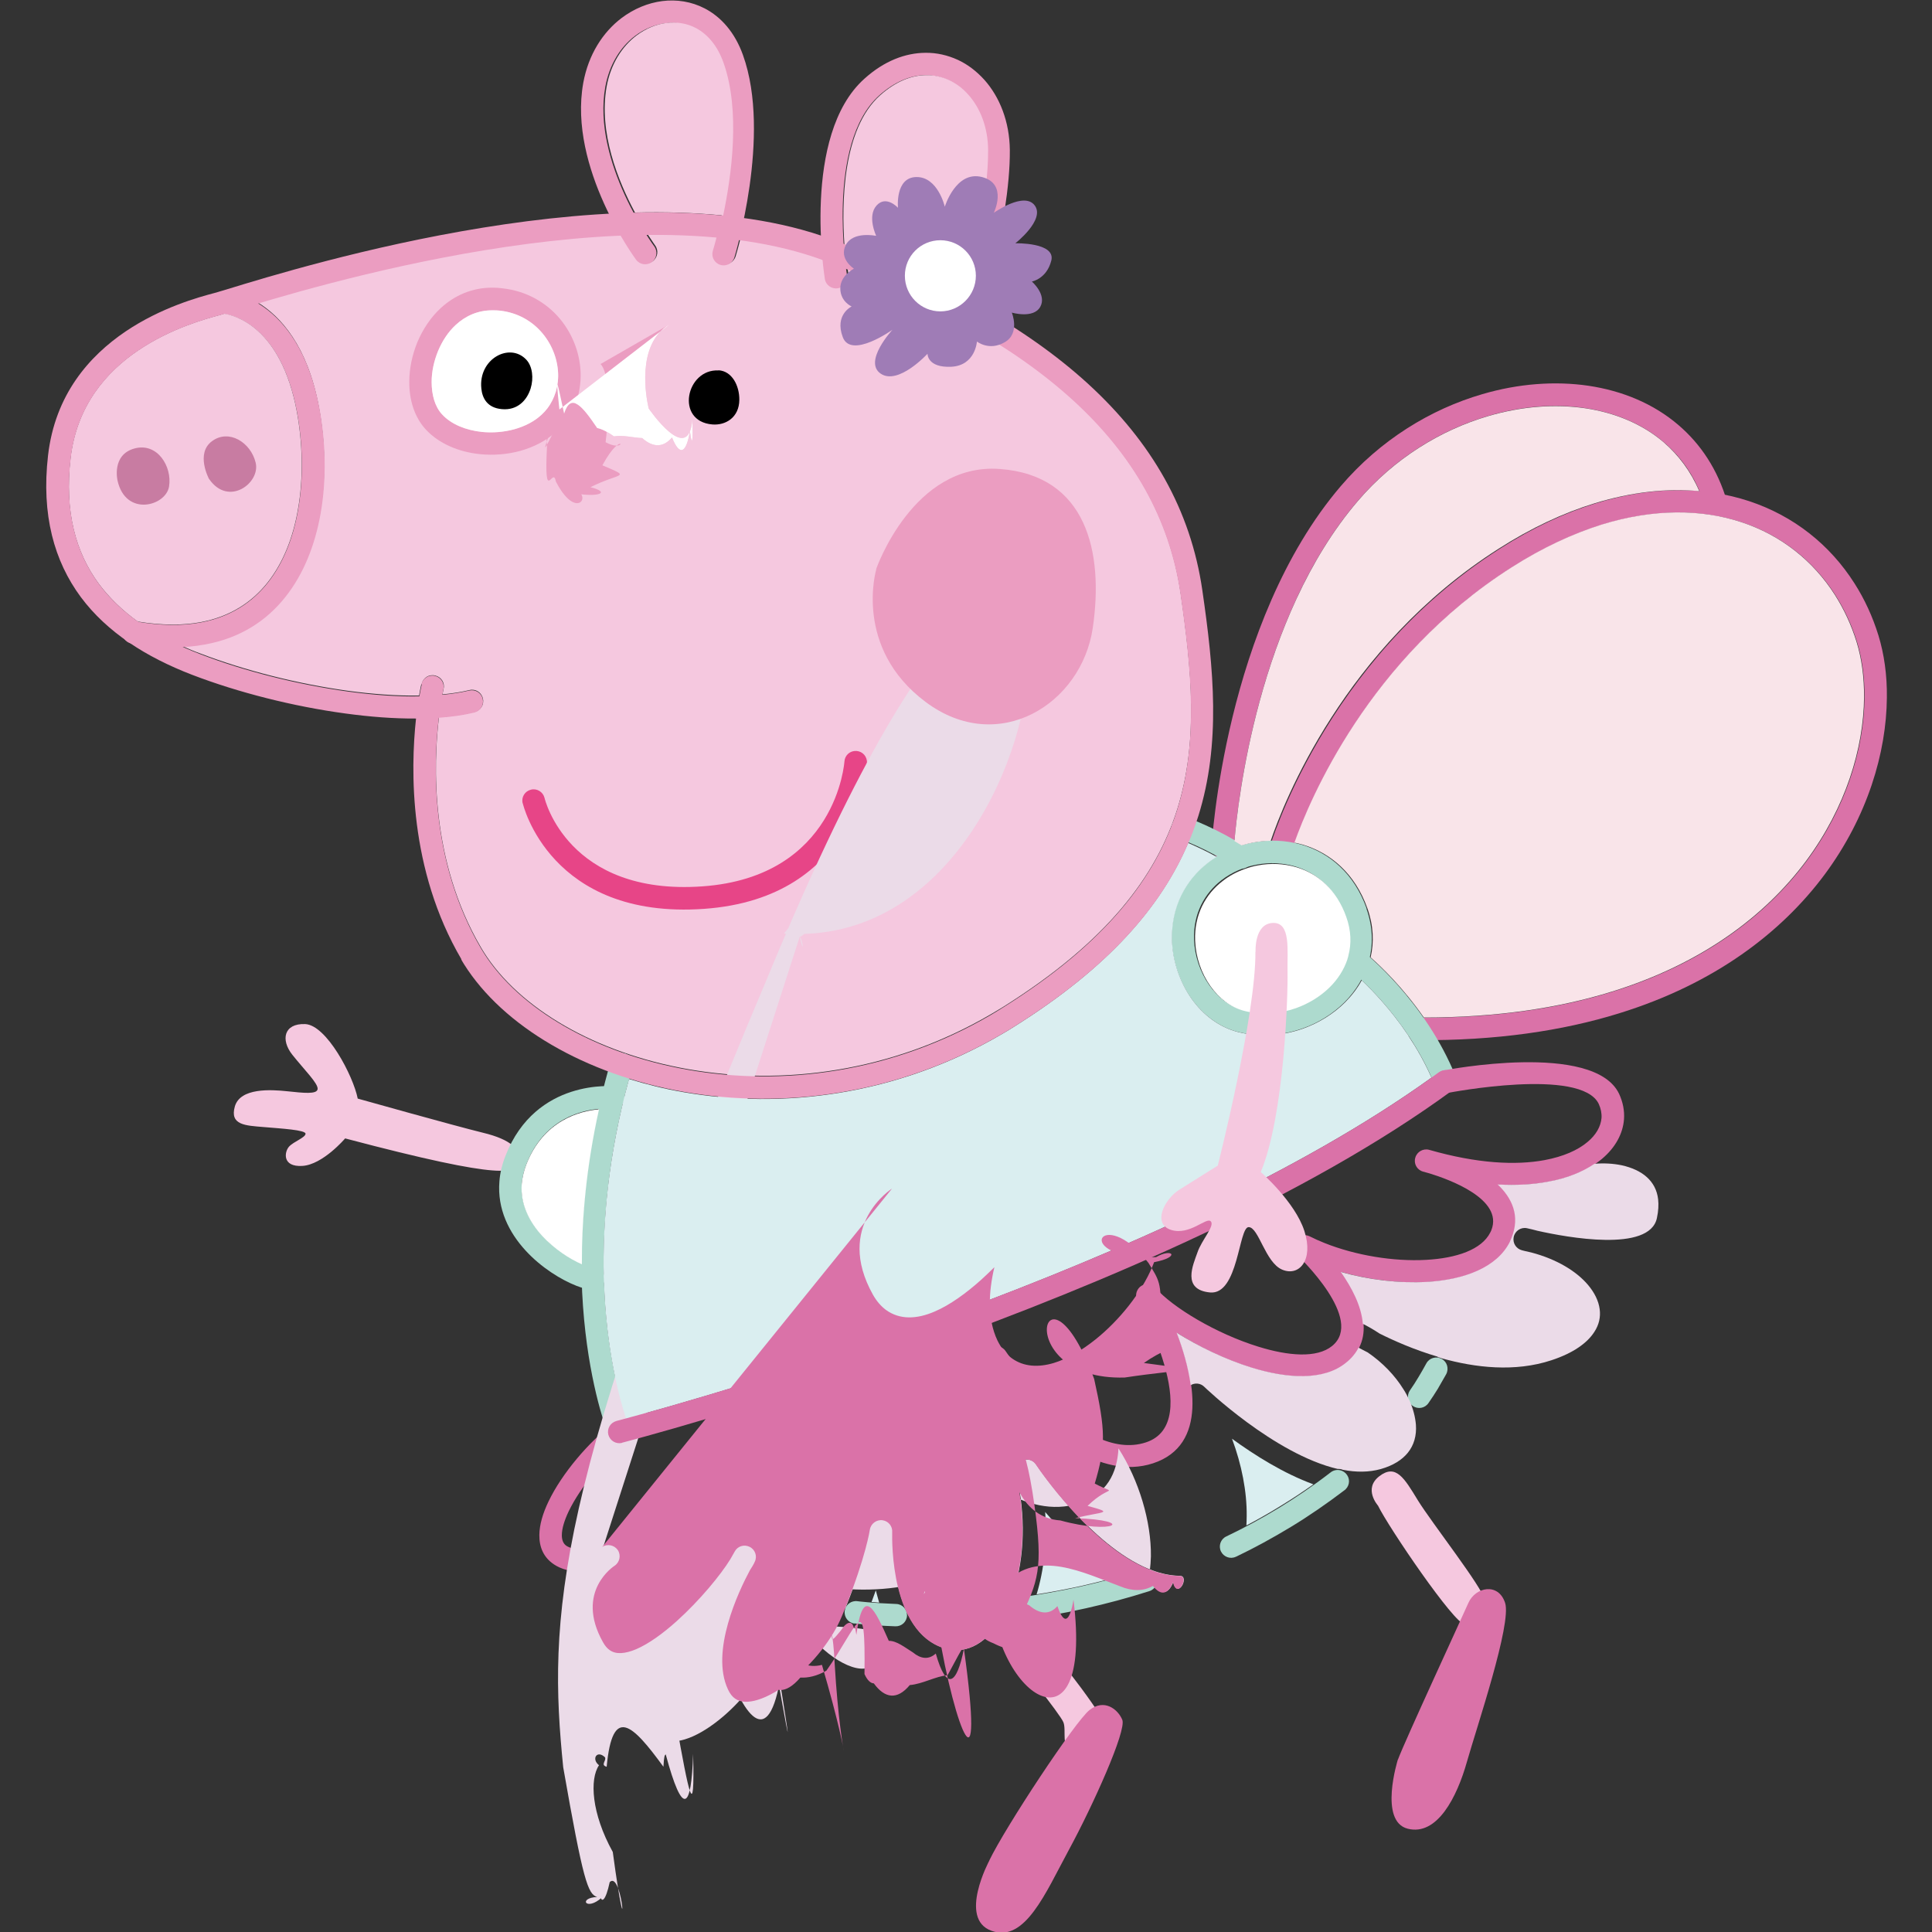 <?xml version="1.0" encoding="UTF-8"?>
<svg width="12.627mm" height="12.627mm" version="1.1" viewBox="0 0 12.627 12.627" xmlns="http://www.w3.org/2000/svg"><rect x="0" y="0" width="12.627" height="12.627" fill="#333333" stroke="none"/><g transform="translate(-98.954 -142.08)"><g transform="translate(.3 9.3961e-5)"><path d="m105.29 152.92s.292.361.314.416c.022.054-.02.174.062.183.082.009.21-.138.192-.199-.018-.061-.391-.557-.503-.635-.113-.078-.178.005-.183.041-.006.036.119.195.119.195" style="fill-rule:evenodd;fill:#f5c8df"/><path d="m107.66 151.92s-.098-.11.009-.192c.108-.083.163.012.252.158.09.146.425.573.435.648.011.075-.065.156-.129.161-.065.004-.498-.633-.567-.775z" style="fill-rule:evenodd;fill:#f5c8df"/><path d="m100.91 149.52s-.146.172-.28.18c-.134.008-.117-.093-.087-.126.03-.033.107-.059.108-.084.001-.025-.156-.034-.274-.044-.118-.01-.223-.012-.188-.135.036-.123.237-.11.342-.099.105.011.196.022.199-.015.003-.037-.087-.125-.165-.223-.078-.098-.056-.206.083-.201.14.005.315.339.344.487 0 0 .63.177.818.223.188.045.252.114.234.188-.018.074-.065.132-1.135-.151" style="fill-rule:evenodd;fill:#f5c8df"/><path d="m107.09 147.67c-.011.039-.052.061-.091.05-.039-.011-.061-.052-.05-.091.001-.004.352-1.228 1.508-1.963.214-.137.424-.234.625-.296.372-.115.714-.11 1.003-.015.291.096.529.285.689.537.066.103.119.218.157.341.037.121.057.259.055.407-.003.358-.126.777-.407 1.156-.28.376-.716.713-1.344.907-.368.114-.803.179-1.311.175-.041-0-.073-.034-.073-.074 0-.041.033-.073.074-.073.492.004.912-.059 1.266-.169.595-.184 1.007-.501 1.27-.854.261-.352.376-.739.379-1.069.001-.133-.016-.256-.049-.363-.034-.11-.082-.213-.141-.306-.142-.223-.352-.391-.611-.476-.261-.086-.573-.09-.913.015-.188.058-.386.15-.59.279-1.109.705-1.444 1.877-1.445 1.88z" style="fill:#da72a8"/><path d="m106.72 147.62c-.002.041-.037.072-.078.069-.041-.002-.072-.037-.069-.078 0-.004.082-1.462.844-2.354.258-.302.588-.503.925-.601.235-.069.474-.087.693-.055.223.033.427.118.589.257.145.124.256.29.317.499.011.039-.011.08-.05.091-.039.011-.08-.011-.091-.05-.052-.18-.147-.322-.272-.428-.14-.12-.319-.194-.515-.223-.199-.03-.417-.012-.631.051-.311.091-.616.277-.854.556-.73.854-.809 2.262-.809 2.267z" style="fill:#da72a8"/><path d="m101.88 143.96c.021 0 .042.001.061.003.161.017.29.094.378.2.088.105.136.24.135.372 0 .018-.001.035-.003.052-.013.131-.071.234-.152.309-.067.062-.149.105-.237.129-.086.024-.179.031-.267.022-.138-.015-.268-.069-.353-.161-.074-.08-.109-.193-.108-.313.001-.086.019-.175.053-.258.035-.083.086-.161.153-.223.088-.082.203-.135.34-.134z" style="fill:#ed9cc7"/><path d="m102.74 144.77c-.013-.057-.106-.515.208-.698.036-.021.074-.037.114-.048.132-.038.273-.02.397.039.122.058.23.155.3.276.026.044.047.092.061.143.023.08.032.16.026.235-.007.102-.041.197-.099.274-.059.078-.143.137-.252.169-.07.021-.151.029-.24.022-.454-.033-.511-.377-.516-.412z" style="fill:#ed9cc7"/><path d="m101.41 146.55c.009-.04.048-.065.088-.055.04.009.065.048.055.087 0 0-.003.013-.007.036.064-.006.122-.015.176-.028.04-.01.079.015.088.055.01.04-.015.079-.055.088-.07.017-.148.028-.232.034-.037.306-.058.938.275 1.506.005.008.01.017.017.028.232.37.732.661 1.338.767.61.107 1.325.023 1.98-.361.026-.015.052-.031.08-.048.671-.422.997-.849 1.136-1.293.139-.445.093-.914.021-1.411-.071-.489-.31-.905-.7-1.262-.177-.163-.387-.313-.626-.453l-.005.017c-.012.039-.053.061-.092.049s-.061-.053-.049-.092c0-0.0.006-.018.015-.048-.217-.118-.457-.228-.719-.331.003.022.005.034.005.035.006.04-.021.078-.061.084-.04.006-.078-.021-.084-.061-0-7e-4-.007-.044-.015-.116l-.004-.001c-.168-.062-.351-.104-.543-.131-.017.069-.03.109-.03.11-.012.039-.053.061-.092.049-.039-.012-.061-.053-.049-.091 0-0.0.01-.031.023-.084-.149-.014-.302-.02-.457-.018.03.046.049.073.049.073.024.033.017.079-.016.103-.033.024-.079.017-.103-.016-0-.001-.044-.059-.1-.156-.944.038-1.923.308-2.376.443.146.09.322.28.397.68.041.218.049.464.008.694-.036.201-.109.392-.229.543-.123.155-.295.268-.524.311-.046.008-.095.014-.146.017.037.017.075.033.114.047.292.112.641.2.969.245.163.022.32.033.463.031.008-.048.015-.075.015-.076z" style="fill:#f5c8df"/><path d="m102.07 147.33c-.01-.04.014-.079.054-.089.039-.01.079.014.089.054 0.0.002.15.64 1.031.578.879-.062.929-.815.929-.817.003-.041.038-.071.079-.068.041.003.071.038.068.079 0 .002-.058.882-1.065.953-1.006.071-1.184-.687-1.184-.689z" style="fill:#e74587"/><path d="m101.92 144.11c-.016-.002-.031-.002-.047-.002-.096-7e-4-.177.037-.24.095-.05.046-.089.106-.116.171-.027.066-.042.136-.042.202-0.0.084.021.162.069.213.06.065.156.103.26.114.07.007.144.001.213-.018.067-.019.129-.05.177-.095.057-.053.096-.124.106-.217.001-.013.002-.025.002-.037 0-.098-.036-.198-.102-.277-.066-.079-.161-.136-.28-.149zm-.046-.15c.021 0.0.042.001.061.004.161.017.29.094.379.2.088.106.136.241.135.373-0.0.018-.001.035-.003.051-.013.131-.07.234-.152.309-.067.062-.149.104-.237.129-.086.024-.179.031-.267.022-.138-.014-.268-.069-.353-.161-.074-.08-.109-.193-.108-.313 0-.085.019-.175.053-.258.035-.083.086-.161.152-.222.089-.082.204-.135.34-.134z" style="fill:#eb9dc1"/><path d="m103.03 144.2c-.224.13-.149.492-.139.537.001.004.002.009.003.013 0 7e-4.026.26.38.285.072.005.135-.001.189-.016.076-.022.134-.063.175-.117.041-.054.064-.121.07-.195.004-.059-.002-.122-.021-.184-.011-.038-.027-.075-.047-.11-.055-.095-.14-.171-.236-.216-.094-.044-.198-.059-.294-.031-.027.008-.054.019-.08.035m-.282.571c-.013-.057-.106-.515.208-.698.036-.021.074-.037.114-.048.132-.038.273-.02.397.039.122.058.23.155.301.276.025.044.046.092.061.143.023.08.032.16.026.235-.007.102-.041.197-.099.274-.059.078-.143.137-.252.169-.071.021-.151.029-.24.022-.454-.033-.511-.377-.516-.412z" style="fill:#eb9dc1"/><path d="m102.93 143.69c.024.033.017.079-.016.103-.033.024-.079.017-.103-.016-.001-.002-.445-.599-.345-1.155.034-.187.129-.332.25-.424.081-.061.173-.099.266-.111.095-.012.191.003.278.048.106.055.197.156.25.305.189.525-.056 1.32-.056 1.322-.012.039-.053.061-.092.049-.039-.012-.061-.053-.049-.092 7e-4-.002.231-.75.059-1.229-.041-.112-.105-.186-.18-.225-.059-.031-.125-.041-.191-.033-.068.009-.136.037-.196.082-.094.071-.168.185-.195.334-.088.492.319 1.04.32 1.042z" style="fill:#eb9dc1"/><path d="m104.19 143.88c.006.04-.021.078-.061.084-.04.006-.078-.021-.084-.061-0-.002-.155-.939.259-1.309.13-.117.268-.168.398-.169.075-.001.146.016.212.046.065.03.123.075.173.13.101.113.165.274.167.459.004.478-.223 1.205-.224 1.207-.012.039-.053.06-.092.049-.039-.012-.061-.053-.049-.092 7e-4-.002.221-.709.217-1.163-.001-.147-.051-.274-.129-.362-.037-.041-.079-.073-.126-.095-.046-.021-.096-.033-.149-.033-.095.001-.199.041-.301.132-.353.316-.212 1.174-.211 1.177z" style="fill:#eb9dc1"/><path d="m107.46 148.32c.02-.077.018-.162-.014-.252-.063-.179-.187-.283-.326-.325-.082-.024-.169-.028-.252-.012-.084.015-.163.05-.23.101-.111.086-.186.219-.18.389.004.107.04.213.1.298.056.079.131.138.218.161.114.03.233.021.34-.017.084-.029.16-.076.22-.136.059-.059.103-.129.123-.208zm.125-.301c.042.119.044.233.017.337-.028.105-.085.199-.162.276-.076.075-.171.134-.274.17-.134.047-.283.058-.426.021-.122-.032-.226-.113-.301-.219-.075-.107-.122-.241-.127-.378-.008-.223.091-.398.238-.511.085-.065.186-.109.292-.129.106-.02.217-.015.321.015.181.054.342.188.423.417z" style="fill:#addace"/><path d="m106.36 147.56c-.038-.013-.059-.055-.045-.093.013-.038.055-.059.093-.045.001 0 .201.07.398.201.034.023.043.068.021.102-.022.034-.068.043-.102.021-.182-.121-.365-.185-.365-.185z" style="fill:#addace"/><path d="m107.48 148.42c-.032-.025-.037-.072-.012-.103.025-.032.071-.037.103-.012.001.001.397.313.598.813.015.038-.003.08-.041.096-.038.015-.08-.003-.096-.041-.187-.463-.552-.752-.553-.752z" style="fill:#addace"/><path d="m102.77 151.41c.015.038-.003.08-.041.096-.038.015-.081-.003-.096-.041-.001-.003-.411-.991.013-2.45.011-.039.052-.061.091-.05.039.011.061.052.05.091-.41 1.409-.019 2.351-.018 2.353z" style="fill:#addace"/><path d="m108.12 149.22c-.04.007-.078-.019-.086-.059-.007-.04.019-.078.059-.086.003-0.0.979-.191 1.143.154.025.054.036.11.032.166-.007.094-.056.185-.144.259-.082.068-.198.122-.348.15-.096.018-.206.025-.329.018.094.088.149.204.091.349-.004.01-.008.02-.012.028-.083.165-.294.246-.543.26-.178.01-.378-.014-.561-.065.127.181.235.43.031.595-.144.117-.38.104-.619.031-.17-.053-.345-.138-.487-.228.113.296.206.733-.158.852-.348.113-.705-.202-.909-.433.029.317.011.798-.356.857-.043.007-.083.01-.121.008-.169-.005-.287-.082-.369-.193-.048-.065-.083-.141-.107-.22-.101.294-.286.663-.591.697-.08.009-.147.001-.202-.021-.091-.037-.146-.107-.174-.196-.025-.08-.027-.174-.013-.27.002-.013.004-.025.007-.038-.24.237-.591.522-.887.519h-0c-.084-.001-.147-.019-.193-.05-.067-.045-.096-.112-.095-.192 7e-4-.067.023-.142.06-.219.088-.184.265-.391.424-.511.032-.025.078-.018.103.014.024.032.018.078-.014.103-.143.108-.302.294-.381.458-.028.059-.045.113-.045.157-0.0.03.009.055.03.069.023.015.06.024.113.025.417.005 1.012-.722 1.052-.771.024-.033.07-.04.103-.016.033.024.04.07.017.103-.068.093-.127.236-.147.373-.011.075-.011.147.007.205.015.048.043.085.088.103.033.013.076.018.131.012.401-.046.558-.941.559-.943h0c.006-.035.037-.061.074-.06.04.001.072.035.071.075-.002.061.002.134.014.21.017.107.051.217.113.3.057.077.139.13.255.133.029.001.06-.001.094-.007.398-.064.194-.955.194-.958-.006-.029.005-.059.03-.077.034-.023.079-.014.102.02.001.002.492.736.917.597.392-.128-.054-.923-.055-.925-.016-.03-.01-.067.016-.091.03-.026.077-.024.103.007.111.127.395.298.67.383.196.061.383.077.483-.004.214-.173-.211-.578-.23-.597-.024-.021-.031-.057-.016-.087.018-.036.062-.051.099-.033.032.016.065.031.098.044.203.081.451.122.664.11.199-.011.363-.067.419-.179.003-.006.006-.011.007-.015.081-.204-.28-.333-.404-.371l-.043-.012c-.039-.011-.062-.052-.05-.091.011-.039.052-.062.091-.051.314.09.566.102.754.067.123-.023.217-.065.28-.118.057-.047.087-.102.092-.157.002-.03-.004-.061-.018-.092-.115-.241-.98-.073-.982-.073" style="fill:#da72a8"/><path d="m102.67 149.18c.04.004.07.04.066.08-.004.04-.04.07-.08.066-.001 0-.403-.044-.561.361-.017.044-.027.086-.03.126-.011.134.05.25.132.34.086.095.196.161.277.193.027.011.05.017.065.018.04.003.071.038.067.079-.003.041-.038.071-.079.068-.029-.002-.066-.012-.107-.028-.097-.038-.229-.118-.332-.231-.107-.117-.185-.27-.17-.451.004-.054.017-.11.04-.168.199-.509.711-.453.712-.453z" style="fill:#addace"/><path d="m107.99 151.25c-.023.034-.069.042-.102.019-.034-.023-.042-.069-.019-.102.02-.029.039-.058.056-.087.017-.028.034-.058.051-.089.019-.036.064-.049.1-.03.036.019.049.064.03.1-.017.03-.035.062-.055.096-.019.031-.04.063-.061.093zm-1.258 1.004c-.036.018-.08.002-.098-.034-.018-.037-.002-.081.034-.098.115-.055.23-.117.345-.187.113-.069.225-.145.335-.23.029-.025.073-.024.101.004.029.029.029.075 0 .104-.002.002-.005.005-.007.006-.116.088-.233.169-.352.241-.119.072-.238.137-.357.194zm-1.409.414c-.04.005-.077-.023-.083-.064-.005-.04.023-.077.064-.082.132-.018.272-.042.417-.074.129-.029.264-.065.401-.109.038-.012.08.009.092.048.012.038-.009.08-.048.092-.141.045-.28.082-.414.112-.15.034-.294.059-.429.076zm-1.086.023c-.04-.006-.068-.043-.062-.084.006-.04.043-.068.084-.062 0 0 .092.012.252.018.041.001.072.035.071.075-.001.041-.035.072-.075.071-.17-.006-.268-.019-.268-.019z" style="fill:#addace"/><path d="m100.11 144.13c-.041-.003-.071-.038-.068-.078.002-.041.038-.071.078-.068.001 0 .483.023.621.761.041.218.049.464.008.694-.036.201-.109.391-.23.543-.123.155-.294.268-.524.31-.139.026-.298.026-.481-.006-.04-.007-.067-.045-.06-.085.007-.04.045-.067.085-.06.165.029.307.03.428.007.192-.036.334-.13.436-.258.104-.131.168-.298.199-.477.038-.213.03-.44-.007-.641-.117-.624-.486-.641-.487-.641z" style="fill:#eb9dc1"/><path d="m101.92 144.11c-.016-.002-.031-.002-.047-.002-.096-7e-4-.177.037-.24.095-.05.046-.089.106-.116.171-.027.066-.042.136-.042.202-0.0.084.021.162.069.213.06.065.156.103.26.114.07.007.144.001.213-.018.067-.019.129-.05.177-.095.057-.053.096-.124.106-.217.001-.013.002-.025.002-.037 0-.098-.036-.198-.102-.277-.066-.079-.161-.136-.28-.149z" style="fill:#fff"/><path d="m103.03 144.2c-.224.13-.149.492-.139.537.001.004.002.009.003.013 0 7e-4.026.26.38.285.072.005.135-.001.189-.016.076-.022.134-.063.175-.117.041-.054.064-.121.07-.195.004-.059-.002-.122-.021-.184-.011-.038-.027-.075-.047-.11-.055-.095-.14-.171-.236-.216-.094-.044-.198-.059-.294-.031-.027.008-.054.019-.08.035" style="fill:#fff"/><path d="m103.38 143.49c.055-.26.115-.688.002-1.002-.04-.112-.105-.185-.18-.225-.059-.031-.125-.041-.192-.033-.068.008-.136.037-.196.082-.094.071-.168.185-.195.333-.054.3.075.619.185.824.195-.005.388.001.575.019z" style="fill:#f5c8df"/><path d="m104.95 144.03c.065-.242.164-.664.162-.97-.001-.147-.051-.274-.13-.362-.036-.041-.079-.073-.126-.095-.046-.021-.096-.033-.149-.032-.096 7e-4-.199.041-.301.132-.246.22-.252.705-.233.978.282.108.541.224.776.35z" style="fill:#f5c8df"/><path d="m107.46 148.35c.001-.002.001-.005.002-.007.002-.006.004-.012.005-.019.02-.076.018-.162-.014-.251-.063-.179-.187-.284-.326-.325-.082-.024-.169-.028-.252-.012-.029.005-.057.013-.084.023l-.003.001c-.051.018-.1.044-.143.078-.111.085-.186.219-.18.389.004.108.04.213.1.298.056.079.131.138.218.161.114.03.233.021.341-.017.084-.03.16-.077.22-.136.053-.052.093-.114.116-.182z" style="fill:#fff"/><path d="m102.57 149.33c-.127.011-.363.072-.476.36-.017.044-.026.086-.03.126-.011.134.05.25.132.34.081.088.182.153.261.187-.001-.293.028-.634.112-1.013" style="fill:#fff"/><path d="m102.67 152.31c-.032.023-.246.188-.072.497.013.023.027.04.043.051.042.031.104.024.173-.005.084-.036.177-.104.266-.184.151-.136.286-.302.349-.403-.034-.035-.058-.079-.073-.128-.025-.08-.027-.174-.012-.27.002-.013.004-.025.007-.038-.186.183-.439.395-.68.48z" style="fill:#ebdbe8"/><path d="m102.6 152.18c.007-.004.015-.006.022-.007.395-.133.859-.699.894-.743.024-.033.07-.04.103-.016.033.024.04.07.017.103-.068.094-.127.236-.147.373-.011.075-.011.148.007.205.015.048.043.085.088.104.033.013.076.018.131.012.401-.045.558-.94.559-.943h0c.006-.035.037-.061.074-.06.041.001.073.035.072.075-.002.061.001.134.014.209.017.107.051.217.113.3.057.076.139.13.255.134.029 7e-4.06-.001.093-.007.398-.064.195-.956.194-.958-.006-.029.005-.06.031-.077.034-.023.079-.014.102.019.001.002.491.736.917.597.392-.128-.054-.923-.055-.925-.016-.03-.011-.068.016-.091.031-.027.077-.024.104.007.111.127.394.298.67.384.196.061.383.076.484-.005.033-.027.051-.059.057-.095 0-.006.001-.012.002-.017.015-.194-.274-.469-.29-.484-.024-.022-.031-.058-.016-.087.018-.036.062-.051.098-.033.032.016.065.031.098.044.203.081.451.122.664.11.199-.011.363-.067.419-.179.003-.006.005-.011.007-.015.081-.204-.28-.333-.404-.371l-.043-.012c-.039-.011-.062-.052-.05-.091.011-.039.052-.062.091-.05.314.09.567.102.755.067.11-.02.197-.056.259-.102.001-.001.002-.002.004-.003.006-.004.012-.009.017-.013.056-.047.087-.102.092-.157.002-.03-.004-.061-.018-.092-.106-.222-.848-.097-.967-.075-1.828 1.333-5.156 2.225-5.397 2.288-.14.11-.293.289-.369.449-.028.059-.045.113-.045.157 0 .03.009.055.03.069.023.015.06.024.113.025.044 7e-4.09-.007.137-.021z" style="fill:#ebdbe8"/><path d="m107.96 148.73c.476 0.0.883-.062 1.228-.169.595-.184 1.007-.501 1.27-.854.261-.352.376-.739.379-1.069.001-.133-.016-.256-.049-.363-.034-.11-.082-.213-.141-.306-.142-.223-.352-.391-.611-.476-.261-.086-.572-.09-.913.015-.188.059-.386.15-.59.28-.935.595-1.32 1.521-1.419 1.799.018.004.036.008.054.013.181.054.342.188.423.417.04.112.044.22.021.32.066.058.21.195.348.393z" style="fill:#f9e4e9"/><path d="m107.86 148.85c-.001-.002-.003-.004-.004-.006-.111-.165-.229-.288-.302-.357-.029.053-.067.102-.11.145-.076.075-.171.134-.275.171-.134.047-.283.058-.427.021-.122-.032-.226-.112-.301-.218-.075-.107-.122-.241-.127-.378-.007-.223.091-.398.238-.511.017-.013.036-.026.054-.037-.074-.041-.141-.071-.187-.091-.175.412-.515.81-1.134 1.199-.026.017-.054.034-.084.051-.688.403-1.439.491-2.08.379-.123-.021-.242-.051-.356-.086-.137.501-.174.94-.165 1.296.001.006.001.012.001.018l-0.0.002c.014.46.103.777.145.903.481-.129 3.532-.983 5.264-2.228-.045-.101-.097-.192-.151-.273z" style="fill:#daeef0"/><path d="m109.76 145.29c-.055-.129-.135-.235-.232-.319-.14-.12-.319-.194-.515-.223-.199-.029-.416-.012-.631.051-.311.091-.616.277-.854.556-.654.765-.785 1.974-.806 2.222.015.009.031.018.047.028.024-.007.049-.013.073-.018.038-.007.078-.011.117-.012.083-.245.477-1.265 1.49-1.909.214-.137.424-.234.625-.296.244-.075.474-.1.686-.08z" style="fill:#f9e4e9"/><path d="m108.05 150.95c.008.001.017.003.025.007.221.062.48.092.719.013.143-.047.234-.113.28-.185.031-.047.042-.098.035-.149-.007-.053-.033-.107-.076-.158-.076-.09-.204-.168-.37-.212-.039-.008-.062-.015-.063-.015-.037-.01-.061-.047-.053-.086.008-.04.047-.066.086-.058.024.005.047.011.07.017.191.043.732.143.78-.083.01-.046.012-.087.008-.123-.007-.061-.034-.109-.074-.145-.042-.038-.1-.063-.163-.077-.057-.012-.118-.015-.179-.01-.078.053-.18.095-.304.117-.096.018-.206.025-.329.018.094.089.149.205.091.349-.004.01-.008.019-.012.028-.084.165-.295.246-.543.26-.178.01-.378-.013-.561-.065.071.101.135.222.144.339.038.019.075.041.11.064.094.047.227.106.38.151z" style="fill:#ebdbe8"/><path d="m107.4 151.68c.01 0 .021.002.03.006.087.017.171.017.249-.005.081-.023.138-.06.175-.105.042-.051.059-.115.054-.184-.004-.051-.018-.104-.041-.157-.001-.001-.001-.003-.002-.004-.011-.024-.024-.049-.039-.072-.055-.089-.135-.173-.233-.24-.022-.011-.042-.022-.06-.031-.018.035-.045.069-.083.099-.144.117-.38.104-.619.03-.17-.053-.345-.138-.487-.227.04.104.076.224.092.343.028-.017.065-.013.088.01.001.001.458.442.875.538z" style="fill:#ebdbe8"/><path d="m106.8 152.05c.072-.038.145-.079.216-.123.074-.045.149-.094.222-.146-.195-.071-.385-.191-.532-.298.063.168.098.347.096.506 0 .021-.001.041-.002.061" style="fill:#daeef0"/><path d="m105.43 152.5c.096-.015.195-.034.296-.056.075-.017.151-.036.229-.058-.187-.117-.353-.286-.47-.424.013.195-.008.38-.056.538" style="fill:#daeef0"/><path d="m104.35 152.55c.015.001.032.002.05.004-.008-.027-.015-.054-.022-.08-.009.025-.018.05-.028.077z" style="fill:#daeef0"/><path d="m104.18 152.59c.001-.002.002-.004.002-.006.133-.332.159-.506.159-.507.006-.04.044-.068.084-.062.039.006.066.042.062.08-.001.039-.004.29.083.496.005.008.009.016.011.025.05.107.126.198.243.235.05.015.098.017.142.006.066-.016.127-.059.179-.122.056-.068.103-.159.137-.266.067-.213.079-.484.012-.76-.01-.04.015-.079.054-.089.031-.007.063.006.079.032.018.027.357.527.734.682.008.002.015.005.022.008.06.023.122.036.183.037.066 7e-4.118-.015.158-.044.042-.03.073-.075.094-.131.005-.012.009-.025.012-.038h0v-0l0-.002c.015-.051.021-.11.023-.172.003-.226-.078-.498-.212-.706-.008.161-.076.3-.258.359-.348.113-.705-.202-.909-.433.03.317.012.798-.356.857-.043.007-.083.009-.121.008-.169-.005-.287-.082-.369-.193-.048-.065-.083-.141-.107-.22-.101.294-.286.663-.591.697-.068.008-.127.003-.177-.013-.076.143-.255.527-.139.772.013.028.029.047.047.06.036.025.087.026.146.008.07-.021.148-.067.223-.127.139-.111.266-.269.327-.417l.012-.029h-0z" style="fill:#ebdbe8"/><path d="m100.12 144.13c-.011.003-.02.006-.027.008-.094.025-.322.087-.535.231-.208.14-.403.361-.443.705-.041.35.034.617.185.822.07.093.155.175.254.246.158.026.295.026.412.004.192-.036.334-.13.436-.258.104-.131.168-.298.199-.477.038-.212.03-.44-.007-.641-.104-.558-.411-.63-.475-.64" style="fill:#f5c8df"/><path d="m102.59 152.19c.034-.022.079-.012.102.021.022.034.012.08-.021.102-.001 7e-4-.263.167-.076.5.013.023.027.04.043.051.042.031.103.024.173-.005.084-.036.177-.104.266-.184.152-.137.288-.303.35-.404.015-.027.025-.044.029-.051.018-.034.06-.048.096-.031.037.017.053.061.035.098-.007.016-.018.035-.032.056-.074.138-.26.53-.143.779.013.028.029.048.047.06.036.025.087.026.146.008.07-.021.148-.067.223-.127.139-.111.266-.27.327-.417l.012-.029h-0l.013-.032c.133-.332.159-.506.159-.507.006-.04.044-.068.084-.062.039.006.066.041.062.08-.001.062-.008.647.337.756.05.016.098.017.142.006.066-.016.127-.059.179-.122.056-.068.103-.159.137-.266.067-.213.079-.484.012-.76-.01-.04.015-.079.054-.089.031-.007.063.006.079.032.021.032.488.721.939.727.066 7e-4.118-.015.158-.044.042-.03.073-.075.094-.131.023-.061.035-.134.036-.213.003-.242-.09-.538-.242-.75-.024-.033-.016-.079.017-.102.029-.021.068-.017.093.007.002.002.696.672 1.155.539.08-.023.138-.06.175-.105.042-.051.058-.115.054-.184-.005-.075-.034-.156-.082-.234-.055-.089-.135-.173-.234-.24-.073-.037-.121-.066-.137-.076-.035-.017-.05-.059-.034-.095.016-.037.06-.054.097-.038.054.024.106.053.154.085.234.117.709.308 1.124.171.143-.047.234-.113.28-.184.031-.047.042-.098.035-.149-.007-.053-.033-.107-.077-.158-.076-.09-.204-.168-.37-.212-.039-.009-.062-.015-.063-.015-.037-.01-.061-.047-.053-.086.008-.04.047-.066.086-.058.024.005.047.011.07.017.191.043.732.143.78-.083.01-.046.012-.087.008-.123-.007-.061-.034-.109-.074-.145-.042-.038-.1-.063-.163-.077-.062-.013-.131-.015-.197-.008-.041.005-.077-.024-.082-.065-.005-.04.024-.077.065-.082.082-.01.167-.007.245.011.087.019.168.055.23.111.065.059.11.137.121.237.006.051.003.108-.01.17-.045.211-.298.256-.542.249.022.019.042.04.06.061.061.072.099.153.11.235.011.085-.007.169-.058.247-.064.098-.181.185-.358.244-.307.102-.639.045-.901-.042l.011.017c.061.098.098.203.104.303.007.105-.02.205-.087.287-.055.067-.137.121-.248.153-.332.096-.744-.141-1.014-.339.063.169.098.347.096.507-.001.096-.015.186-.045.263-.031.082-.08.151-.147.199-.065.047-.146.073-.245.071-.346-.004-.684-.329-.882-.562.014.2-.009.389-.059.55-.039.125-.095.233-.164.316-.073.088-.16.148-.258.172-.07.017-.144.015-.22-.008-.24-.075-.35-.307-.399-.518-.018.05-.038.105-.062.164l-.013.033h-0l-.012.03c-.071.17-.215.35-.371.475-.09.072-.184.127-.273.154-.101.03-.196.025-.273-.03-.038-.027-.07-.066-.095-.117-.068-.144-.058-.318-.02-.479-.028.027-.055.054-.084.08-.099.089-.206.167-.307.21-.116.05-.227.055-.318-.011-.032-.024-.06-.056-.084-.098-.255-.454.123-.694.124-.695z" style="fill:#da72a8"/><path d="m101.67 148.35c-.345-.588-.333-1.241-.297-1.574-.145.001-.301-.011-.462-.033-.34-.046-.7-.137-1.002-.253-.299-.115-.555-.277-.727-.508-.173-.234-.259-.536-.214-.926.046-.397.269-.649.507-.81.233-.157.478-.224.58-.251l.028-.008.06-.018c.496-.152 2.637-.809 3.941-.327.706.261 1.272.572 1.682.947.415.38.67.824.746 1.348.075.516.122 1.003-.026 1.476-.149.475-.492.93-1.198 1.373-.026.017-.054.034-.084.051-.688.403-1.439.491-2.08.379-.646-.113-1.183-.43-1.437-.834-.006-.009-.012-.02-.019-.032zm-.262-1.797c.009-.04.048-.065.088-.056.04.009.065.048.056.088 0 0-.003.013-.007.036.063-.006.122-.015.176-.028.04-.009.079.015.088.055.009.04-.015.079-.055.089-.07.017-.148.028-.232.034-.037.306-.057.938.275 1.506.005.008.01.017.017.028.232.369.732.661 1.338.767.61.107 1.325.023 1.98-.36.025-.015.052-.031.08-.049.671-.422.997-.849 1.136-1.292.139-.445.093-.914.021-1.411-.072-.489-.31-.905-.7-1.262-.395-.361-.945-.663-1.634-.917-1.258-.465-3.361.18-3.847.329l-.061.019c-.013.004-.024.007-.033.01-.094.025-.322.087-.535.231-.208.14-.403.361-.443.705-.041.35.034.617.185.822.153.206.387.353.661.458.293.113.641.2.969.245.163.022.321.034.464.031.008-.048.015-.075.015-.076z" style="fill:#eb9dc1"/><path d="m102.72 151.51c-.039.01-.079-.013-.09-.053-.01-.04.013-.079.053-.09.01-.003 3.506-.908 5.375-2.279.033-.024.079-.017.103.016.024.033.017.079-.016.103-1.892 1.387-5.415 2.299-5.425 2.302z" style="fill:#da72a8"/><path d="m101.8 144.62c.006.06.037.126.135.134.101.009.163-.058.187-.135.021-.068.012-.145-.028-.188-.108-.116-.315-.006-.294.189" style="fill-rule:evenodd"/><path d="m103.35 144.5c.089.005.137.102.136.193-.001.116-.09.168-.176.161-.245-.02-.172-.364.04-.353z" style="fill-rule:evenodd"/><path d="m99.422 145.22s-.04-.168.111-.209c.15-.041.247.119.226.248-.02.129-.284.201-.337-.039" style="fill-rule:evenodd;fill:#c87ca2"/><path d="m100.02 145.21s-.09-.167.02-.247c.11-.081.253.008.285.141.032.132-.177.29-.304.107" style="fill-rule:evenodd;fill:#c87ca2"/><path d="m104.38 145.8s.241-.697.808-.655c.567.041.681.542.608 1.039-.073.497-.617.839-1.092.484-.475-.355-.323-.867-.323-.867z" style="fill-rule:evenodd;fill:#eb9dc1"/><path d="m106.86 148.3s-.01-.182.112-.188c.121-.006.094.181.097.321.003.14-.019.933-.175 1.307 0 0 .224.195.285.385.062.19-.034.3-.145.253-.111-.047-.153-.277-.219-.278-.066-.001-.067.445-.253.427-.186-.018-.11-.181-.082-.261.027-.081.116-.175.087-.204-.029-.029-.138.095-.26.056-.123-.04-.044-.201.057-.264.101-.063.249-.156.249-.156s.25-.985.246-1.398z" style="fill-rule:evenodd;fill:#f5c8df"/><path d="m105.12 154.24s-.205.38.014.459c.219.08.353-.247.507-.531.154-.284.377-.777.348-.848-.029-.07-.118-.139-.214-.064-.096.076-.55.765-.655.983" style="fill-rule:evenodd;fill:#da72a8"/><path d="m107.79 153.58s-.127.404.065.452c.192.048.321-.206.386-.436.065-.229.294-.904.25-1.04-.044-.135-.194-.104-.24 0-.046.104-.419.911-.46 1.023" style="fill-rule:evenodd;fill:#da72a8"/><path d="m104.38 143.62s-.06-.127.003-.197c.063-.07.14.015.14.015s-.02-.199.12-.201c.141-.002.186.194.186.194s.072-.238.243-.194c.171.044.077.234.077.234s.199-.142.268-.048c.069.094-.127.247-.127.247s.265-.007.235.113c-.03.12-.127.137-.127.137s.099.086.055.165c-.044.08-.186.038-.186.038s.056.136-.047.194c-.102.059-.181-.005-.181-.005s-.01.157-.168.165c-.158.007-.155-.085-.155-.085s-.191.208-.306.13c-.116-.079.077-.287.077-.287s-.271.194-.325.048c-.055-.147.058-.2.058-.2s-.073-.031-.074-.117c-.001-.086.089-.13.089-.13s-.1-.064-.053-.155c.047-.091.195-.06.195-.06z" style="fill-rule:evenodd;fill:#9f7cb6"/><path d="m104.8 143.65c.128 0 .232.104.232.232s-.104.233-.232.233-.232-.104-.232-.233.104-.232.232-.232" style="fill-rule:evenodd;fill:#fff"/></g></g></svg>
